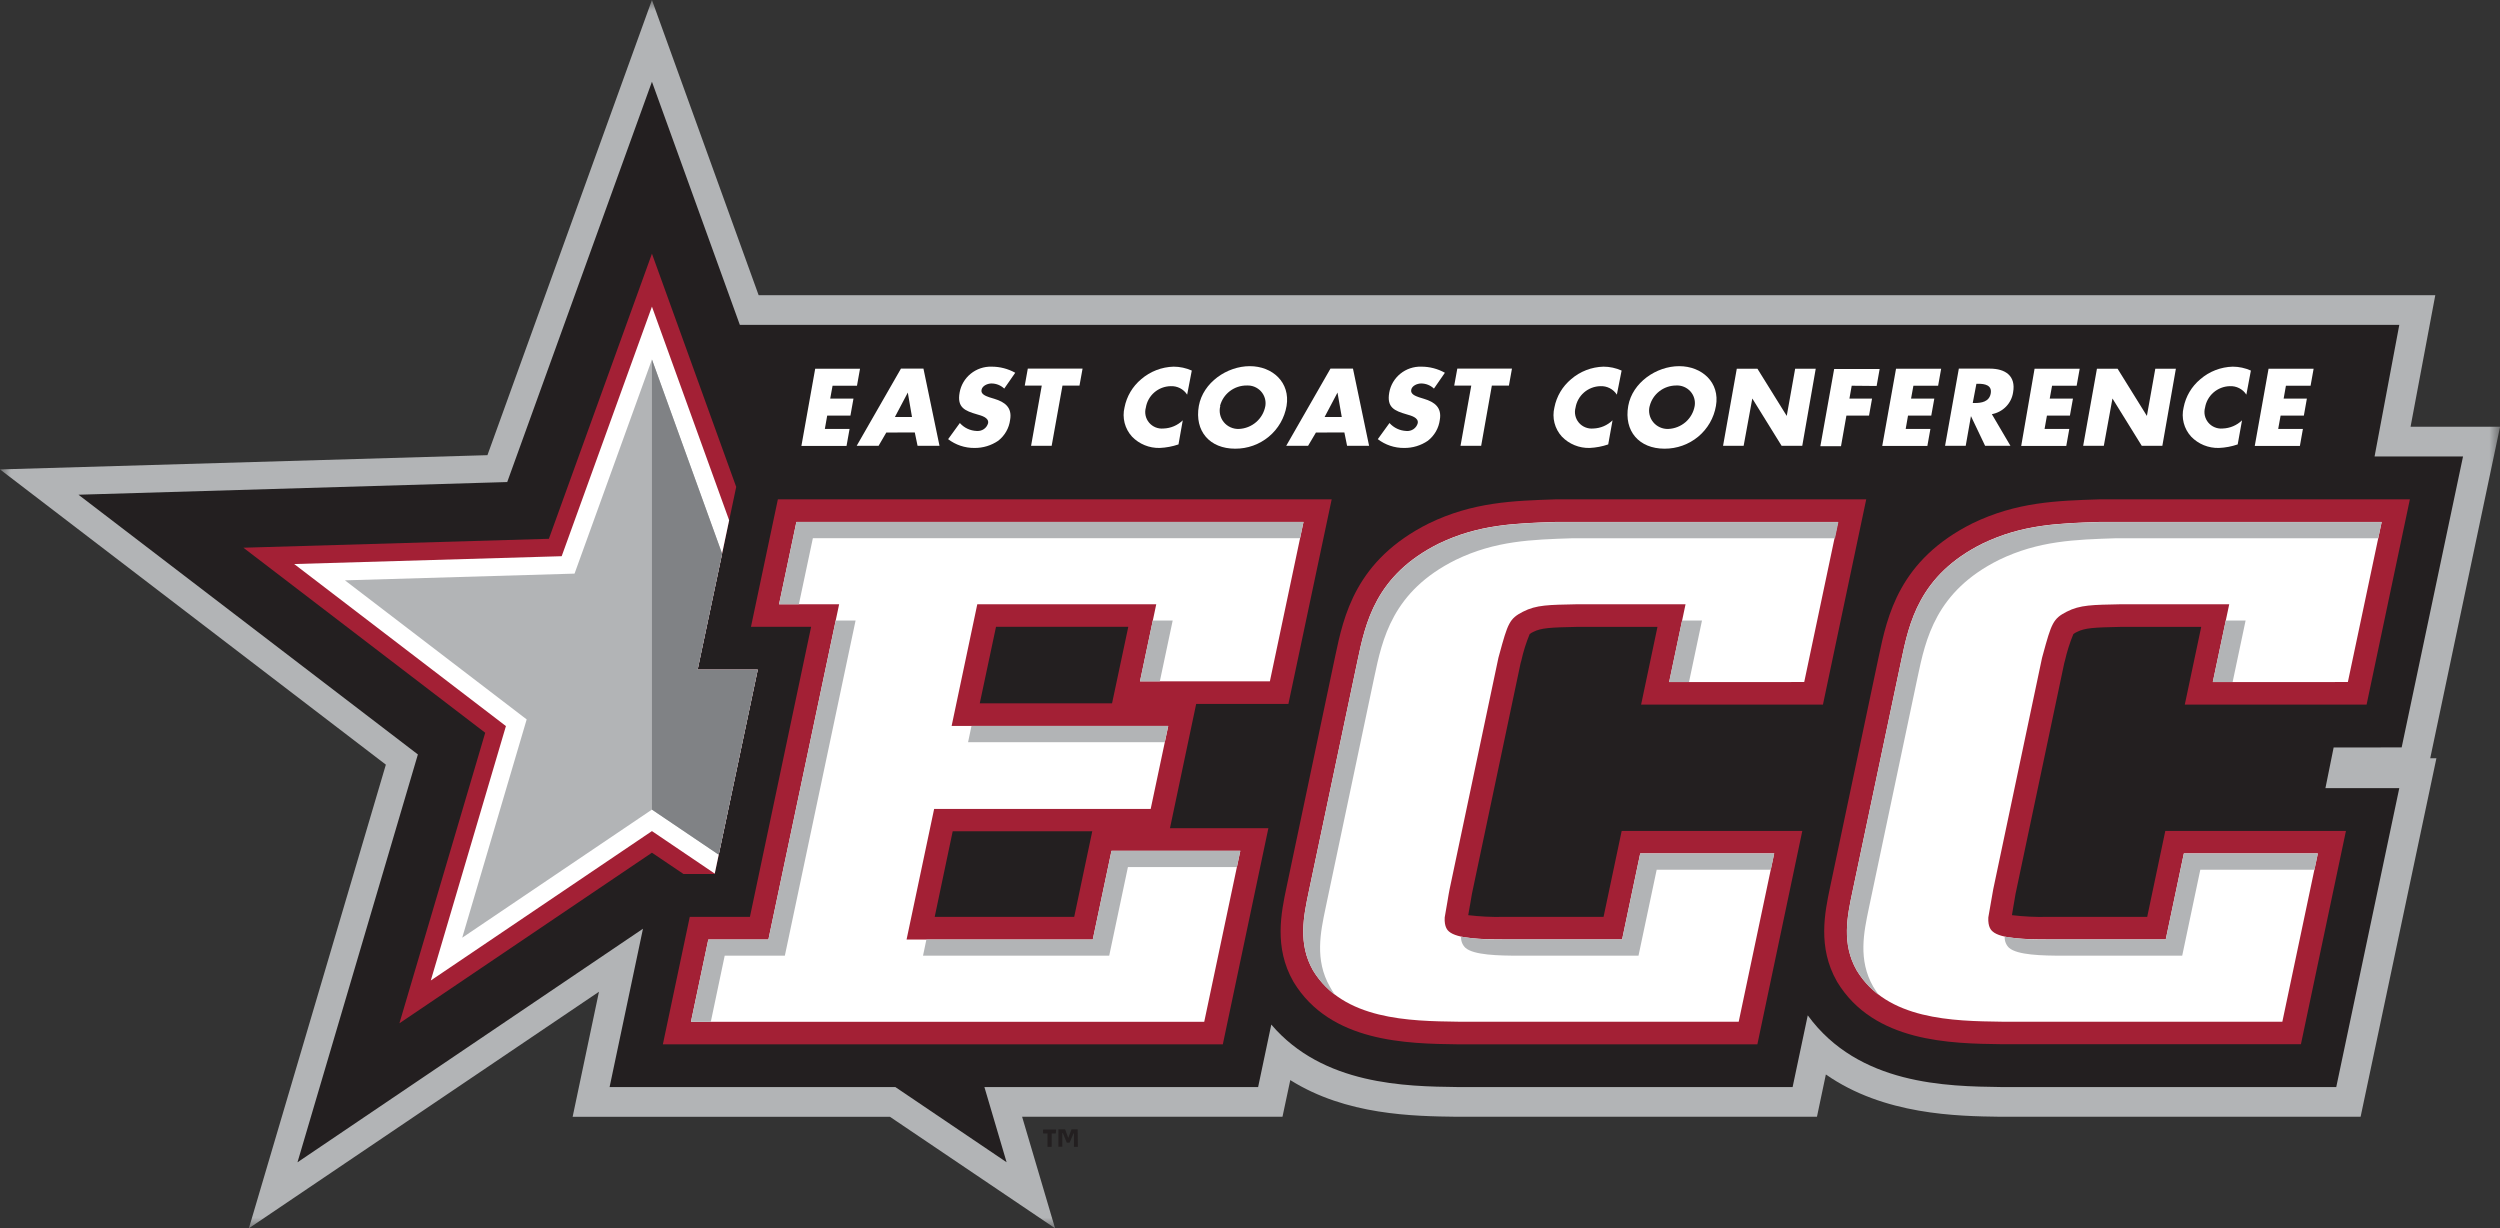 <svg width="116" height="57" viewBox="0 0 116 57" fill="none" xmlns="http://www.w3.org/2000/svg">
<rect x="0" y="0" width="116" height="57" fill="#333333" stroke="none"/>
<g clip-path="url(#clip0_11224_71249)">
<mask id="mask0_11224_71249" style="mask-type:luminance" maskUnits="userSpaceOnUse" x="0" y="0" width="116" height="57">
<path d="M116 0H0V57H116V0Z" fill="white"/>
</mask>
<g mask="url(#mask0_11224_71249)">
<path d="M116.003 19.801H111.85L112.997 13.697H35.201L30.25 0L22.617 21.12L0 21.781L17.904 35.48L11.548 56.992L27.792 46.017L26.57 51.821H41.296L48.955 56.992L47.426 51.818H59.507L59.869 50.116C62.467 51.75 65.571 51.792 67.613 51.818H84.307L84.72 49.855C87.422 51.741 90.81 51.79 92.838 51.818H109.532L113.049 35.185H112.762L116.003 19.801Z" fill="#B2B4B6"/>
<path d="M111.437 34.68L114.285 21.179H110.18L111.327 15.075H34.329L30.25 3.792L23.535 22.367L3.64 22.955L19.39 35.006L13.803 53.931L29.834 43.093L28.285 50.439H41.543L46.706 53.928L45.676 50.439H58.377L58.988 47.54C61.386 50.354 65.23 50.408 67.617 50.439H83.177L83.88 47.112C86.238 50.349 90.34 50.405 92.841 50.439H108.402L111.327 36.569H107.9L108.281 34.683L111.437 34.68Z" fill="#231F20"/>
<path d="M35.161 31.073H32.37L34.16 22.592L30.25 11.771L25.468 25L11.293 25.414L22.514 34L18.533 47.481L30.25 39.565L31.716 40.555H33.159L35.161 31.073Z" fill="#A32035"/>
<path d="M32.369 31.072L33.832 24.14L30.25 14.227L26.062 25.808L13.65 26.171L23.475 33.69L19.989 45.495L30.25 38.563L33.164 40.535L35.16 31.072H32.369Z" fill="white"/>
<path d="M32.369 31.073L33.505 25.692L30.25 16.681L26.659 26.616L16.005 26.928L24.438 33.381L21.447 43.51L30.25 37.565L33.348 39.658L35.16 31.073H32.369Z" fill="#B2B4B6"/>
<path d="M32.37 31.073L33.506 25.692L30.25 16.681V37.565L33.348 39.658L35.161 31.073H32.37Z" fill="#808285"/>
<path d="M55.503 32.661H59.782L61.79 23.17H36.093L34.845 29.084H37.636L34.796 42.543H32.005L30.757 48.457H56.739L58.853 38.427H54.287L55.503 32.661ZM49.843 42.543H43.37L44.205 38.572H50.681L49.843 42.543ZM51.599 32.635H45.461L46.215 29.084H52.353L51.599 32.635ZM84.585 32.692L86.593 23.17H72.18C70.209 23.236 68.347 23.292 66.294 24.288C62.897 25.99 62.35 28.565 61.951 30.457L59.696 41.161C59.447 42.341 59.105 43.958 60.009 45.541L60.023 45.566C61.73 48.377 65.29 48.426 67.659 48.457H81.542L83.627 38.555H75.246L74.405 42.543H69.773C69.223 42.556 68.673 42.529 68.126 42.464C68.15 42.336 68.175 42.18 68.198 42.046L68.213 41.97C68.247 41.754 68.281 41.559 68.296 41.482L70.556 30.769L70.588 30.659C70.681 30.235 70.812 29.82 70.978 29.419C71.029 29.38 71.085 29.346 71.144 29.32C71.517 29.133 71.93 29.113 73.178 29.087H76.907L76.147 32.695L84.585 32.692ZM109.81 32.692L111.818 23.17H97.579H97.407C95.436 23.233 93.572 23.29 91.518 24.285C88.122 25.987 87.577 28.562 87.175 30.454L84.918 41.156C84.669 42.336 84.33 43.953 85.231 45.535L85.245 45.561C86.952 48.372 90.511 48.42 92.88 48.451H106.763L108.852 38.555H100.47L99.63 42.543H95C94.451 42.556 93.9 42.529 93.354 42.464C93.374 42.336 93.4 42.18 93.423 42.046L93.437 41.97C93.471 41.754 93.506 41.559 93.52 41.482L95.781 30.769L95.812 30.659C95.907 30.235 96.039 29.82 96.205 29.419C96.258 29.38 96.314 29.347 96.374 29.32C96.747 29.133 97.16 29.113 98.408 29.087H102.137L101.374 32.695L109.81 32.692Z" fill="#A32035"/>
<path d="M58.922 31.615L60.483 24.217H36.953L36.148 28.038H38.936L35.654 43.593H32.866L32.06 47.413H55.876L57.551 39.477H51.574L50.705 43.593H42.065L43.344 37.534H53.392L54.207 33.682H44.156L45.346 28.038H53.65L52.896 31.615H58.922Z" fill="white"/>
<path d="M83.716 31.646L85.282 24.217H72.214C70.278 24.28 68.608 24.334 66.764 25.221C63.827 26.682 63.359 28.895 62.984 30.673L60.726 41.372C60.488 42.506 60.218 43.785 60.924 45.025C62.327 47.334 65.402 47.376 67.653 47.407H80.676L82.322 39.599H76.106L75.266 43.587H69.773C68.746 43.587 67.616 43.559 67.232 43.221C67.177 43.173 67.008 43.023 67.034 42.569C67.059 42.436 67.108 42.149 67.154 41.874C67.2 41.599 67.24 41.355 67.26 41.267L69.526 30.523L69.564 30.384C69.965 28.909 70.037 28.707 70.665 28.384C71.293 28.061 71.867 28.066 73.166 28.038H78.209L77.449 31.649L83.716 31.646Z" fill="white"/>
<path d="M108.941 31.646L110.51 24.217H97.442C95.506 24.28 93.833 24.334 91.992 25.221C89.052 26.682 88.584 28.895 88.211 30.673L85.954 41.372C85.713 42.506 85.443 43.785 86.152 45.025C87.552 47.334 90.627 47.376 92.878 47.407H105.901L107.547 39.599H101.331L100.491 43.587H95.001C93.971 43.587 92.841 43.559 92.459 43.221C92.402 43.173 92.233 43.023 92.258 42.569C92.284 42.436 92.333 42.149 92.379 41.874C92.425 41.599 92.465 41.355 92.485 41.267L94.751 30.523L94.789 30.384C95.19 28.909 95.265 28.707 95.893 28.384C96.521 28.061 97.095 28.066 98.394 28.038H103.436L102.674 31.649L108.941 31.646Z" fill="white"/>
<path d="M52.895 31.614H53.816L54.413 28.792H53.489L52.895 31.614Z" fill="#B2B4B6"/>
<path d="M44.919 34.437H54.046L54.206 33.682H45.077L44.919 34.437Z" fill="#B2B4B6"/>
<path d="M50.704 43.593H42.985L42.828 44.344H51.467L52.336 40.231H57.393L57.551 39.477H51.573L50.704 43.593Z" fill="#B2B4B6"/>
<path d="M33.626 44.344H36.417L39.699 28.792H38.778L35.654 43.592H32.866L32.06 47.413H32.981L33.626 44.344Z" fill="#B2B4B6"/>
<path d="M37.717 24.972H60.322L60.483 24.217H36.953L36.148 28.038H37.068L37.717 24.972Z" fill="#B2B4B6"/>
<path d="M77.446 31.645H78.37L78.972 28.792H78.048L77.446 31.645Z" fill="#B2B4B6"/>
<path d="M102.673 31.645H103.594L104.196 28.792H103.276L102.673 31.645Z" fill="#B2B4B6"/>
<path d="M100.491 43.589H95.001C94.337 43.611 93.674 43.568 93.019 43.462C93.012 43.557 93.027 43.653 93.062 43.742C93.096 43.831 93.15 43.911 93.219 43.978C93.604 44.316 94.734 44.344 95.761 44.344H101.254L102.094 40.356H107.392L107.55 39.602H101.331L100.491 43.589Z" fill="#B2B4B6"/>
<path d="M61.704 45.779C60.999 44.539 61.269 43.26 61.507 42.129L63.764 31.43C64.14 29.651 64.604 27.439 67.544 25.978C69.386 25.088 71.052 25.037 72.994 24.974H85.145L85.302 24.223H72.214C70.278 24.285 68.608 24.339 66.764 25.227C63.827 26.688 63.359 28.9 62.984 30.678L60.726 41.377C60.488 42.512 60.218 43.791 60.924 45.03C61.189 45.469 61.536 45.854 61.945 46.165C61.858 46.041 61.777 45.912 61.704 45.779Z" fill="#B2B4B6"/>
<path d="M86.915 45.779C86.209 44.539 86.479 43.26 86.717 42.129L88.974 31.43C89.35 29.651 89.818 27.439 92.755 25.978C94.597 25.088 96.269 25.037 98.205 24.974H110.35L110.51 24.223H97.442C95.506 24.285 93.833 24.339 91.992 25.227C89.052 26.688 88.584 28.9 88.211 30.678L85.954 41.377C85.713 42.512 85.443 43.791 86.152 45.03C86.415 45.469 86.761 45.854 87.17 46.165C87.084 46.037 86.995 45.912 86.915 45.779Z" fill="#B2B4B6"/>
<path d="M75.266 43.589H69.773C69.111 43.611 68.448 43.568 67.794 43.462C67.788 43.557 67.802 43.653 67.837 43.742C67.871 43.831 67.926 43.911 67.995 43.978C68.376 44.316 69.506 44.344 70.536 44.344H76.026L76.87 40.356H82.167L82.325 39.602H76.106L75.266 43.589Z" fill="#B2B4B6"/>
<path d="M38.631 17.897L38.522 18.496H39.601L39.46 19.284H38.382L38.273 19.903H39.42L39.279 20.691H37.185L37.825 17.109H39.905L39.764 17.897H38.631Z" fill="white"/>
<path d="M41.124 20.07L40.766 20.686H39.75L41.804 17.104H42.848L43.593 20.686H42.575L42.446 20.065L41.124 20.07ZM42.122 18.215L41.523 19.35H42.317L42.122 18.215Z" fill="white"/>
<path d="M46.597 18.031C46.438 17.88 46.227 17.794 46.006 17.793C45.831 17.793 45.579 17.892 45.542 18.093C45.504 18.295 45.748 18.377 45.906 18.434L46.138 18.505C46.623 18.652 46.973 18.905 46.869 19.483C46.821 19.864 46.623 20.212 46.319 20.45C45.994 20.672 45.609 20.789 45.214 20.785C44.772 20.789 44.342 20.645 43.993 20.377L44.537 19.628C44.635 19.739 44.755 19.829 44.89 19.893C45.025 19.956 45.171 19.992 45.321 19.997C45.437 20.007 45.554 19.977 45.651 19.911C45.747 19.846 45.817 19.748 45.848 19.636C45.894 19.375 45.536 19.285 45.341 19.228C44.767 19.061 44.4 18.91 44.526 18.215C44.586 17.872 44.769 17.562 45.041 17.341C45.313 17.12 45.657 17.003 46.009 17.013C46.394 17.012 46.772 17.11 47.107 17.296L46.597 18.031Z" fill="white"/>
<path d="M48.797 20.686H47.842L48.338 17.892H47.549L47.69 17.104H50.231L50.088 17.892H49.299L48.797 20.686Z" fill="white"/>
<path d="M55.084 18.312C55.002 18.185 54.888 18.081 54.754 18.012C54.618 17.943 54.467 17.91 54.315 17.918C54.037 17.924 53.769 18.027 53.56 18.208C53.35 18.39 53.212 18.638 53.168 18.91C53.133 19.03 53.129 19.157 53.155 19.279C53.181 19.401 53.237 19.515 53.318 19.611C53.398 19.707 53.502 19.782 53.619 19.83C53.736 19.877 53.862 19.895 53.988 19.883C54.323 19.872 54.642 19.736 54.88 19.503L54.682 20.621C54.4 20.717 54.106 20.772 53.808 20.785C53.569 20.79 53.331 20.747 53.111 20.656C52.89 20.566 52.691 20.431 52.526 20.26C52.36 20.079 52.243 19.861 52.182 19.625C52.122 19.389 52.12 19.141 52.178 18.904C52.277 18.393 52.55 17.93 52.953 17.594C53.371 17.234 53.902 17.028 54.456 17.013C54.747 17.014 55.034 17.076 55.299 17.194L55.084 18.312Z" fill="white"/>
<path d="M59.697 18.834C59.603 19.391 59.311 19.898 58.873 20.261C58.436 20.625 57.882 20.823 57.31 20.819C56.129 20.819 55.42 20.003 55.626 18.834C55.822 17.75 56.932 16.99 57.99 16.99C59.049 16.99 59.877 17.75 59.697 18.834ZM56.622 18.834C56.587 18.962 56.584 19.097 56.611 19.227C56.639 19.357 56.696 19.479 56.78 19.583C56.864 19.687 56.971 19.77 57.093 19.825C57.215 19.881 57.348 19.908 57.482 19.903C57.78 19.891 58.065 19.778 58.288 19.583C58.512 19.389 58.662 19.124 58.713 18.834C58.732 18.713 58.723 18.59 58.688 18.474C58.653 18.357 58.592 18.249 58.51 18.159C58.427 18.068 58.326 17.997 58.212 17.949C58.099 17.902 57.976 17.881 57.853 17.887C57.567 17.884 57.289 17.977 57.063 18.15C56.837 18.323 56.677 18.566 56.608 18.84L56.622 18.834Z" fill="white"/>
<path d="M61.059 20.07L60.695 20.686H59.68L61.733 17.104H62.778L63.526 20.686H62.505L62.379 20.065L61.059 20.07ZM62.06 18.215L61.461 19.35H62.258L62.06 18.215Z" fill="white"/>
<path d="M66.535 18.031C66.376 17.88 66.165 17.794 65.944 17.793C65.766 17.793 65.514 17.892 65.479 18.093C65.445 18.295 65.686 18.377 65.844 18.434L66.073 18.505C66.561 18.652 66.91 18.905 66.807 19.483C66.758 19.865 66.559 20.212 66.254 20.45C65.93 20.673 65.544 20.79 65.15 20.785C64.708 20.789 64.279 20.645 63.93 20.377L64.472 19.628C64.571 19.739 64.691 19.829 64.826 19.892C64.96 19.956 65.106 19.991 65.255 19.997C65.373 20.008 65.49 19.978 65.586 19.912C65.683 19.846 65.753 19.748 65.783 19.636C65.832 19.375 65.471 19.285 65.276 19.228C64.702 19.061 64.338 18.91 64.461 18.215C64.521 17.872 64.704 17.562 64.976 17.341C65.248 17.12 65.592 17.003 65.944 17.013C66.329 17.011 66.707 17.109 67.043 17.296L66.535 18.031Z" fill="white"/>
<path d="M68.726 20.686H67.768L68.267 17.892H67.476L67.619 17.104H70.155L70.014 17.892H69.222L68.726 20.686Z" fill="white"/>
<path d="M75.022 18.312C74.941 18.185 74.827 18.081 74.692 18.012C74.557 17.943 74.406 17.91 74.254 17.918C73.975 17.925 73.709 18.029 73.499 18.21C73.29 18.391 73.151 18.639 73.106 18.91C73.072 19.03 73.068 19.157 73.095 19.279C73.121 19.401 73.177 19.515 73.258 19.611C73.339 19.707 73.443 19.782 73.56 19.829C73.677 19.877 73.804 19.895 73.93 19.883C74.265 19.872 74.583 19.736 74.822 19.503L74.621 20.621C74.344 20.716 74.053 20.771 73.76 20.785C73.52 20.791 73.282 20.748 73.06 20.657C72.838 20.567 72.638 20.432 72.472 20.26C72.307 20.08 72.189 19.861 72.128 19.625C72.067 19.389 72.067 19.141 72.125 18.904C72.224 18.393 72.497 17.93 72.9 17.594C73.317 17.233 73.848 17.028 74.403 17.013C74.693 17.014 74.979 17.076 75.243 17.194L75.022 18.312Z" fill="white"/>
<path d="M79.62 18.834C79.526 19.391 79.234 19.897 78.797 20.261C78.359 20.624 77.805 20.822 77.234 20.819C76.052 20.819 75.344 20.003 75.55 18.834C75.743 17.75 76.856 16.99 77.914 16.99C78.972 16.99 79.813 17.75 79.62 18.834ZM76.546 18.834C76.511 18.962 76.507 19.097 76.535 19.227C76.562 19.357 76.62 19.479 76.704 19.583C76.788 19.687 76.895 19.77 77.017 19.825C77.139 19.881 77.272 19.908 77.406 19.903C77.704 19.891 77.988 19.778 78.212 19.584C78.435 19.389 78.584 19.124 78.634 18.834C78.653 18.713 78.645 18.59 78.61 18.473C78.575 18.356 78.514 18.248 78.432 18.157C78.349 18.067 78.248 17.995 78.133 17.948C78.02 17.901 77.897 17.88 77.773 17.887C77.491 17.888 77.216 17.982 76.994 18.155C76.772 18.327 76.614 18.568 76.546 18.84V18.834Z" fill="white"/>
<path d="M80.587 17.109H81.545L82.905 19.299L83.295 17.109H84.25L83.625 20.686H82.667L81.307 18.49L80.905 20.686H79.95L80.587 17.109Z" fill="white"/>
<path d="M85.919 17.898L85.813 18.496H86.863L86.723 19.285H85.673L85.423 20.703H84.465L85.105 17.121H87.216L87.076 17.909L85.919 17.898Z" fill="white"/>
<path d="M88.782 17.897L88.673 18.496H89.752L89.611 19.284H88.532L88.424 19.903H89.571L89.43 20.691H87.336L87.976 17.109H90.07L89.929 17.897H88.782Z" fill="white"/>
<path d="M93.285 20.686H92.109L91.452 19.307L91.209 20.686H90.251L90.89 17.104H92.324C93.053 17.104 93.543 17.441 93.408 18.204C93.372 18.454 93.257 18.686 93.08 18.867C92.903 19.049 92.673 19.171 92.422 19.217L93.285 20.686ZM91.535 18.7H91.627C91.94 18.7 92.301 18.644 92.37 18.255C92.439 17.866 92.083 17.807 91.796 17.807H91.705L91.535 18.7Z" fill="white"/>
<path d="M95.216 17.897L95.107 18.496H96.185L96.044 19.284H94.978L94.868 19.903H96.016L95.875 20.691H93.784L94.404 17.109H96.498L96.357 17.897H95.216Z" fill="white"/>
<path d="M97.298 17.109H98.256L99.616 19.299L100.006 17.109H100.961L100.333 20.686H99.378L98.018 18.49L97.617 20.686H96.659L97.298 17.109Z" fill="white"/>
<path d="M104.231 18.312C104.15 18.185 104.036 18.081 103.9 18.012C103.766 17.943 103.614 17.91 103.462 17.918C103.184 17.925 102.918 18.029 102.708 18.21C102.499 18.391 102.36 18.639 102.315 18.91C102.281 19.03 102.277 19.157 102.303 19.279C102.33 19.401 102.386 19.514 102.466 19.61C102.547 19.706 102.65 19.781 102.767 19.828C102.883 19.876 103.01 19.895 103.135 19.883C103.471 19.871 103.79 19.736 104.03 19.503L103.829 20.621C103.548 20.717 103.253 20.773 102.955 20.785C102.715 20.791 102.478 20.747 102.256 20.657C102.035 20.566 101.835 20.431 101.67 20.26C101.504 20.079 101.386 19.861 101.325 19.625C101.264 19.389 101.262 19.142 101.32 18.904C101.419 18.392 101.693 17.93 102.097 17.594C102.514 17.233 103.046 17.028 103.6 17.013C103.89 17.014 104.176 17.076 104.441 17.194L104.231 18.312Z" fill="white"/>
<path d="M106.067 17.897L105.961 18.496H107.039L106.899 19.284H105.82L105.708 19.903H106.855L106.715 20.691H104.621L105.261 17.109H107.352L107.211 17.897H106.067Z" fill="white"/>
<path d="M48.989 52.593H48.797V53.216H48.604V52.593H48.398V52.411H49.004L48.989 52.593ZM50.013 53.216H49.832V52.593H49.812L49.629 53.021H49.499L49.316 52.576H49.29V53.208H49.109V52.402H49.422L49.566 52.797L49.718 52.402H50.004L50.013 53.216Z" fill="#231F20"/>
</g>
</g>
<defs>
<clipPath id="clip0_11224_71249">
<rect width="116" height="57" fill="white"/>
</clipPath>
</defs>
</svg>

